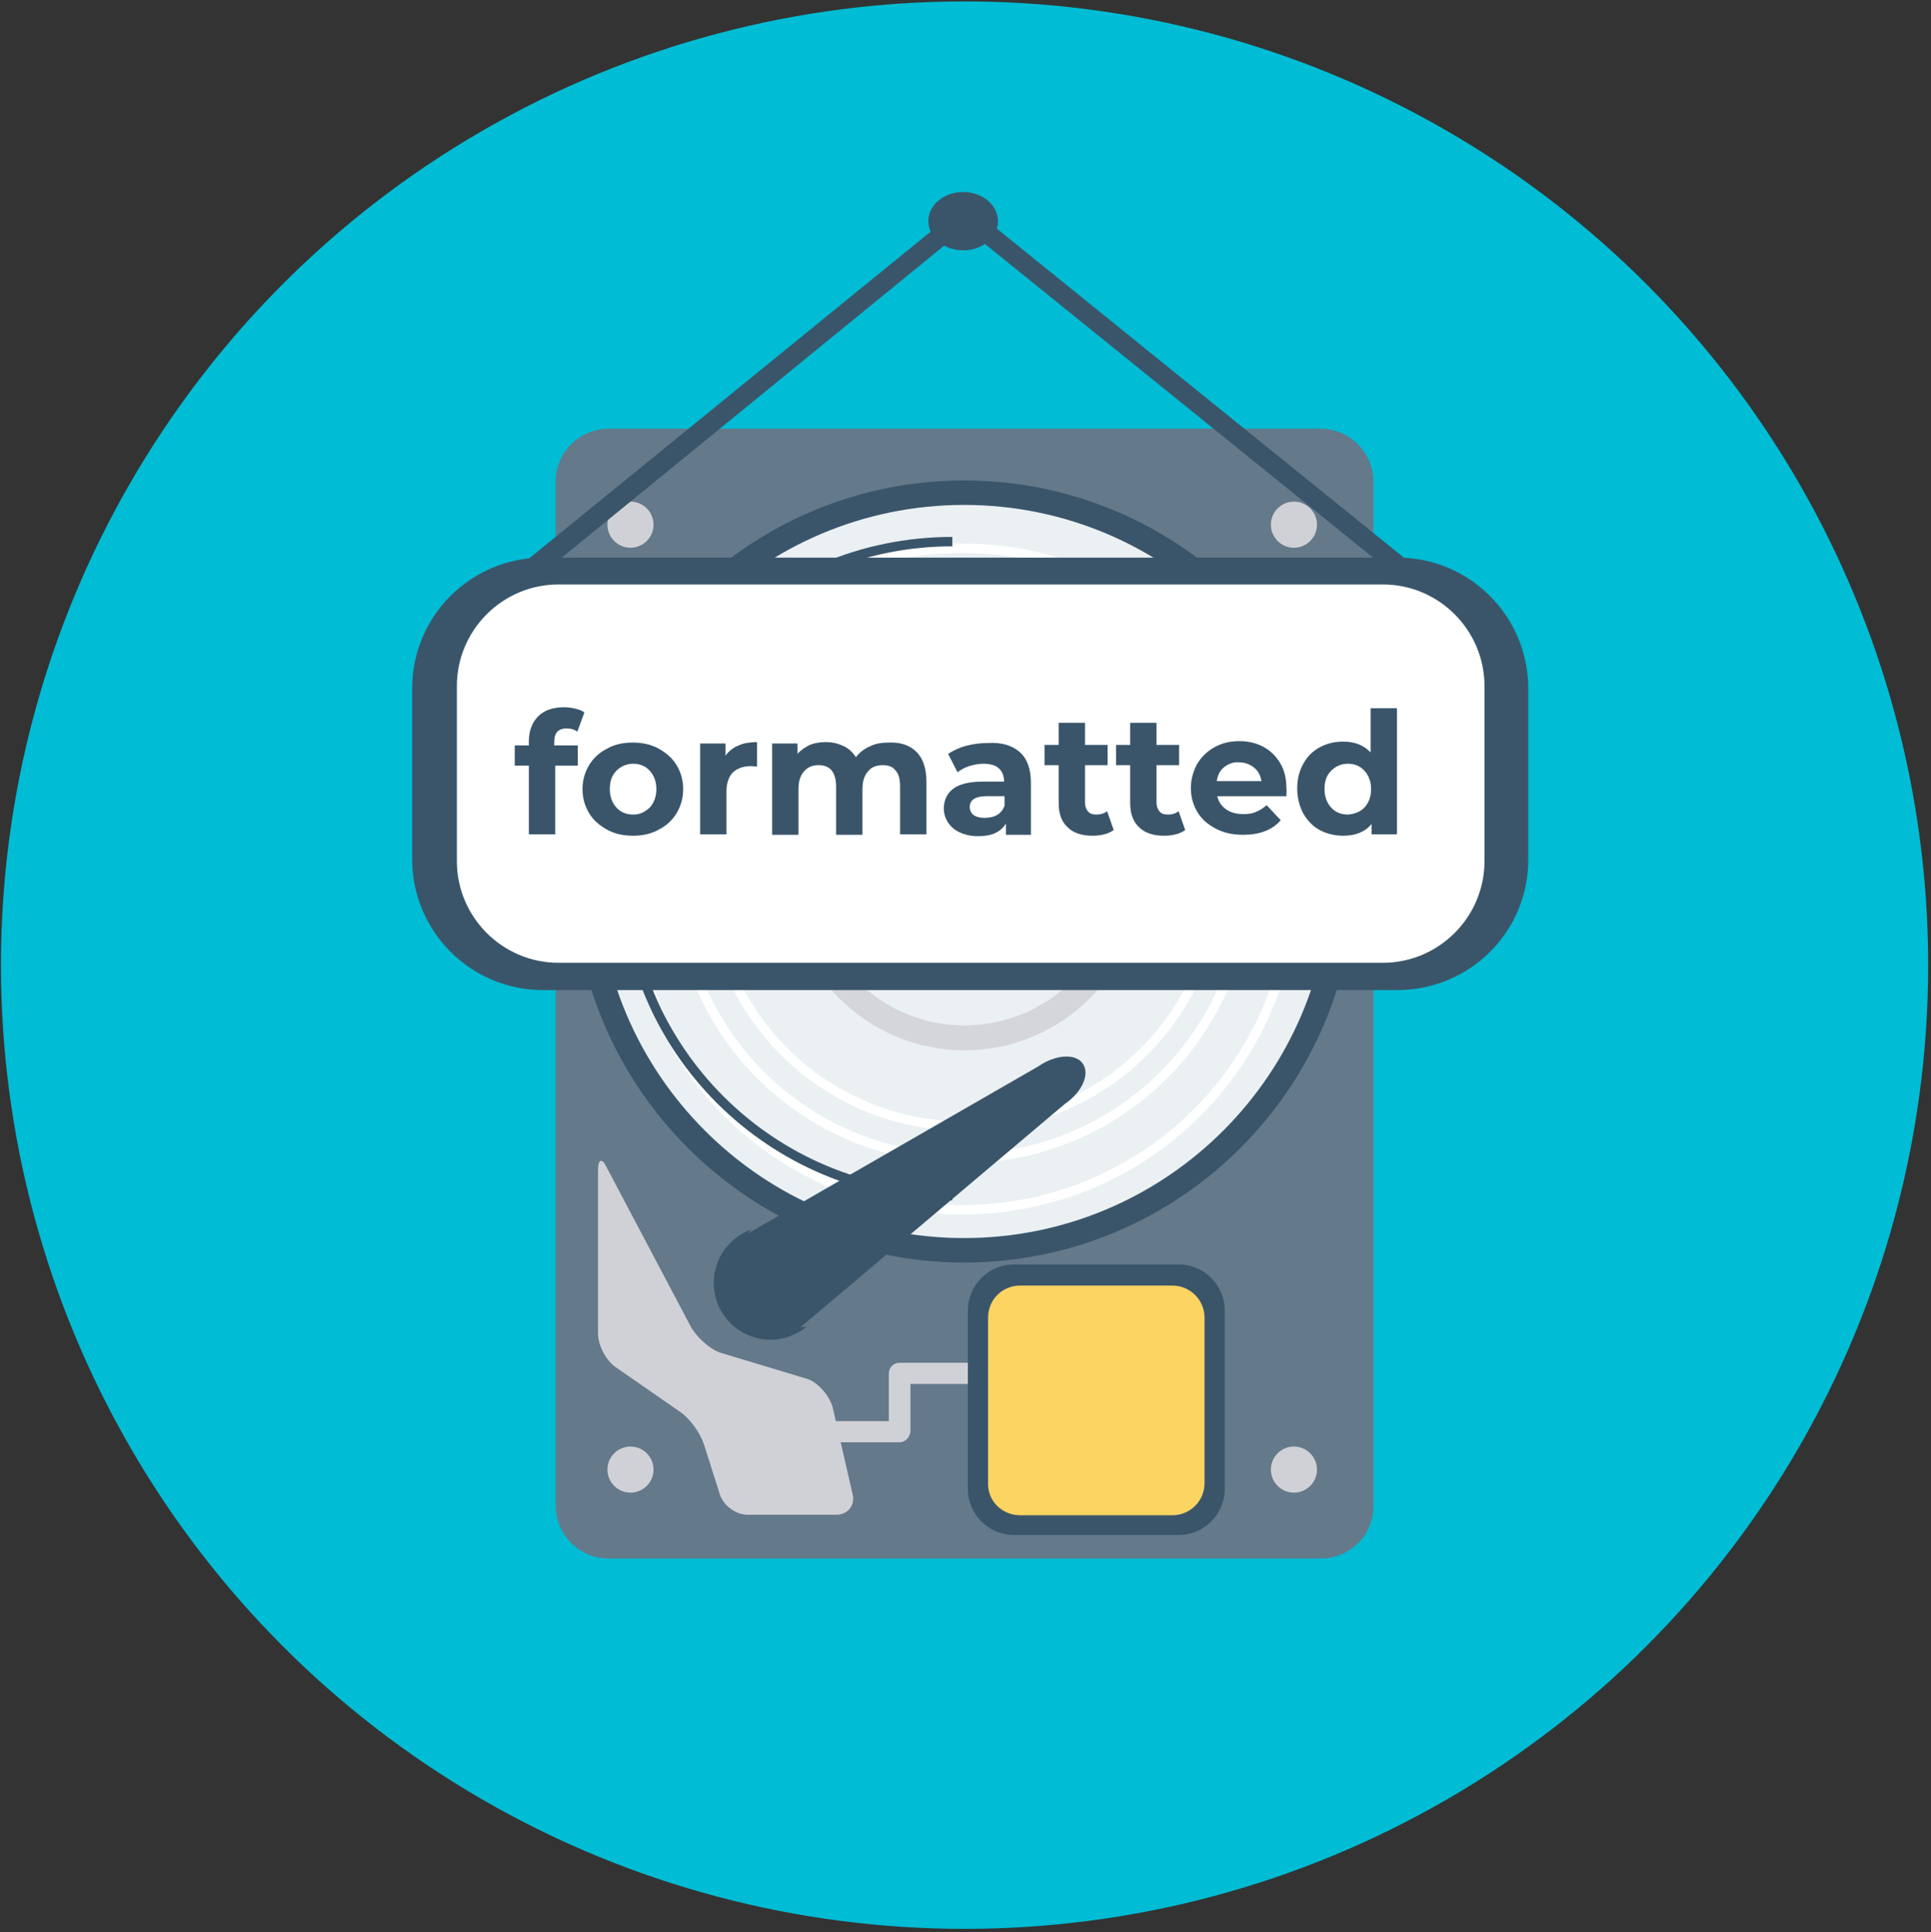<?xml version="1.0" encoding="utf-8"?>
<!-- Generator: Adobe Illustrator 22.0.1, SVG Export Plug-In . SVG Version: 6.00 Build 0)  -->
<svg version="1.1" id="Layer_1_copy" xmlns="http://www.w3.org/2000/svg" xmlns:xlink="http://www.w3.org/1999/xlink" x="0px"
	 y="0px" viewBox="0 0 410.4 410.6" style="enable-background:new 0 0 410.4 410.6;" xml:space="preserve">
<rect x="0" y="0" width="410.4" height="410.6" fill="#333333" stroke="none"/>
<style type="text/css">
	.st0{fill:#00BCD4;}
	.st1{fill:#64798A;}
	.st2{fill:#D0D1D6;}
	.st3{fill:#3A556A;}
	.st4{fill:#EBF0F3;}
	.st5{fill:none;stroke:#FFFFFF;stroke-width:2;stroke-miterlimit:10;}
	.st6{fill:none;stroke:#3A556A;stroke-width:2;stroke-miterlimit:10;}
	.st7{fill:#D5D6DB;stroke:#D5D6DB;stroke-width:3;stroke-miterlimit:10;}
	.st8{fill:#FCD462;}
	.st9{display:none;}
	.st10{display:inline;fill:#FCD462;}
	.st11{display:inline;fill:#D5D6DB;stroke:#D5D6DB;stroke-width:3;stroke-miterlimit:10;}
	.st12{display:inline;fill:#EBF0F3;}
	.st13{fill:#D5D6DB;}
	.st14{display:none;fill:#3A556A;}
	.st15{fill:#FFFFFF;}
	.st16{display:none;opacity:0.2;fill:#363636;enable-background:new    ;}
	.st17{enable-background:new    ;}
</style>
<circle class="st0" cx="205" cy="205.1" r="204.8"/>
<g>
	<g>
		<path class="st1" d="M280.7,331.2H129.4c-6.3,0-11.3-5.1-11.3-11.3V102.4c0-6.3,5.1-11.3,11.3-11.3h151.2
			c6.3,0,11.3,5.1,11.3,11.3v217.5C292,326.2,286.9,331.2,280.7,331.2z"/>
		<g>
			<g>
				<path class="st2" d="M279.9,111.5c0,2.7-2.2,4.9-4.9,4.9c-2.7,0-4.9-2.2-4.9-4.9c0-2.7,2.2-4.9,4.9-4.9
					C277.7,106.6,279.9,108.8,279.9,111.5z"/>
			</g>
			<g>
				<path class="st2" d="M138.9,111.5c0,2.7-2.2,4.9-4.9,4.9s-4.9-2.2-4.9-4.9c0-2.7,2.2-4.9,4.9-4.9S138.9,108.8,138.9,111.5z"/>
			</g>
			<g>
				<path class="st2" d="M279.9,312.3c0,2.7-2.2,4.9-4.9,4.9c-2.7,0-4.9-2.2-4.9-4.9c0-2.7,2.2-4.9,4.9-4.9
					C277.7,307.4,279.9,309.6,279.9,312.3z"/>
			</g>
			<g>
				<path class="st2" d="M138.9,312.3c0,2.7-2.2,4.9-4.9,4.9s-4.9-2.2-4.9-4.9c0-2.7,2.2-4.9,4.9-4.9S138.9,309.6,138.9,312.3z"/>
			</g>
		</g>
		<path class="st3" d="M204.9,268.3c-45.8,0-83.1-37.3-83.1-83.1s37.3-83.1,83.1-83.1s83.1,37.3,83.1,83.1S250.8,268.3,204.9,268.3z
			"/>
		<path class="st4" d="M282.8,185.2c0,43-34.9,77.9-77.9,77.9S127,228.2,127,185.2s34.9-77.9,77.9-77.9S282.8,142.2,282.8,185.2z"/>
		<g>
			<circle class="st5" cx="204.5" cy="185.6" r="60.6"/>
			<circle class="st5" cx="204.9" cy="185.2" r="54.1"/>
			<ellipse class="st5" cx="204.5" cy="186.8" rx="70.5" ry="70.3"/>
			<path class="st6" d="M143.8,184.6c0-33,26.7-59.7,59.7-59.7s59.7,26.7,59.7,59.7"/>
			<path class="st6" d="M202.4,254.1c-38.5,0-69.7-31.1-69.7-69.5s31.2-69.5,69.7-69.5"/>
			<path class="st7" d="M205,221.7c-19.9,0-36.2-16.2-36.2-36.2c0-19.9,16.2-36.2,36.2-36.2s36.2,16.2,36.2,36.2
				C241.2,205.4,225,221.7,205,221.7z M205,151.6c-18.7,0-33.9,15.2-33.9,33.9s15.2,33.9,33.9,33.9s33.9-15.2,33.9-33.9
				S223.7,151.6,205,151.6z"/>
		</g>
		<path class="st8" d="M218.9,185.5c0,7.7-6.2,13.9-13.9,13.9s-13.9-6.2-13.9-13.9s6.2-13.9,13.9-13.9S218.9,177.8,218.9,185.5z"/>
		<g class="st9">
			<ellipse class="st10" cx="205" cy="185.5" rx="13.9" ry="13.9"/>
			<path class="st11" d="M205,149.3c-20,0-36.2,16.3-36.2,36.2c0,20,16.3,36.2,36.2,36.2c20,0,36.2-16.3,36.2-36.2
				C241.2,165.5,225,149.3,205,149.3z M205,219.4c-18.7,0-33.9-15.2-33.9-33.9s15.2-33.9,33.9-33.9s33.9,15.2,33.9,33.9
				S223.7,219.4,205,219.4z"/>
			<path class="st12" d="M204.9,107.3c-43,0-77.9,34.9-77.9,77.9s34.9,77.9,77.9,77.9s77.9-34.9,77.9-77.9S247.9,107.3,204.9,107.3z
				 M205,221.7c-19.9,0-36.2-16.2-36.2-36.2c0-19.9,16.2-36.2,36.2-36.2s36.2,16.2,36.2,36.2C241.2,205.4,225,221.7,205,221.7z"/>
		</g>
		<g>
			<path class="st2" d="M191.2,306.5H170V302h18.9v-10.1c0-1.3,1-2.3,2.3-2.3H219v4.5h-25.5v10.1
				C193.4,305.4,192.4,306.5,191.2,306.5z"/>
		</g>
		<path class="st13" d="M209.9,185.5c0,2.7-2.2,4.9-4.9,4.9s-4.8-2.2-4.8-4.9s2.2-4.9,4.8-4.9C207.7,180.6,209.9,182.8,209.9,185.5z
			"/>
		<path class="st2" d="M127.1,248.7v34.7c0,2.5,1.7,5.7,3.7,7.1l13.7,9.5c2.1,1.4,4.3,4.5,5.1,6.9l3.4,10.7c0.8,2.4,3.4,4.3,5.9,4.3
			h18.8c2.5,0,4.1-2,3.5-4.4l-4.2-18.3c-0.6-2.4-2.9-5.2-5.2-6.1l-18.9-5.7c-2.3-0.9-5.1-3.5-6.2-5.7L129,248.2
			C128,246,127.1,246.2,127.1,248.7z"/>
		<path class="st3" d="M169,283c-3.6,2.5-9.6,0.3-13.2-4.9l0,0c-3.7-5.3-3.7-11.6-0.1-14.1l65-37.4c3.6-2.5,7.9-2.8,9.4-0.6l0,0
			c1.6,2.2-0.1,6.1-3.8,8.6L169,283z"/>
		<path class="st3" d="M163.4,280.9c-1.5,0-3.9-1.4-5.9-4.2c-1.2-1.8-2-4.1-2.1-5.8c0-1,2.3-2.7,2.7-3.1l65-37.4l0.2-0.1
			c0.8-0.6,1.6-0.9,2.3-1.1c-0.4,0.5-1,1.2-1.8,1.7l-0.2,0.1l-57.3,48.3C166.2,279.5,163.9,280.9,163.4,280.9z"/>
		<path class="st3" d="M215.5,326.2c-5.4,0-9.8-4.4-9.8-9.8v-37.9c0-5.4,4.4-9.8,9.8-9.8h35c5.4,0,9.8,4.4,9.8,9.8v37.9
			c0,5.4-4.4,9.8-9.8,9.8H215.5z"/>
		<path class="st8" d="M216.8,322h32.4c3.7,0,6.8-3,6.8-6.8V280c0-3.8-3.1-6.8-6.8-6.8h-32.4c-3.8,0-6.8,3-6.8,6.8v35.2
			C209.9,319,213,322,216.8,322z"/>
		<path class="st3" d="M168.9,282.1c-11.9,0-15-13.7-9.3-20.8c-4.6,1.7-7.9,6.1-7.9,11.3c0,6.7,5.4,12.1,12.1,12.1
			c2.9,0,5.6-1.1,7.7-2.8C170.6,282,169.8,282.1,168.9,282.1z"/>
		<polygon class="st14" points="121.9,126.8 157,124.9 166.3,151 188,143.8 186,183.3 200.4,177.8 205.2,188.2 209.6,188.9 
			203.5,191 199.3,181.5 184.9,186.1 182.2,151 165.7,154.4 151.9,131.7 121.9,138.4 		"/>
		<polygon class="st14" points="243.5,142.5 244.4,160 231.4,164.6 235,175.4 215.3,174.4 218.1,181.6 212.9,184 212.5,186.2 
			211.5,183.1 216.2,181 213.9,173.9 231.4,172.5 229.7,164.3 241,157.4 237.7,142.5 		"/>
	</g>
</g>
<g>
	<g>
		<path class="st3" d="M297,210.4H115.4c-15.4,0-27.8-12.5-27.8-27.8v-36.3c0-15.4,12.5-27.8,27.8-27.8H297
			c15.4,0,27.8,12.5,27.8,27.8v36.3C324.9,197.9,312.4,210.4,297,210.4z"/>
		<path class="st15" d="M293.9,204.6H118.7c-11.9,0-21.6-9.7-21.6-21.6v-37.2c0-11.9,9.7-21.6,21.6-21.6h175.2
			c11.9,0,21.6,9.7,21.6,21.6V183C315.5,194.9,305.8,204.6,293.9,204.6z"/>
		<path class="st3" d="M112.4,123.4c-0.6,0-1.2-0.2-1.7-0.6c-0.9-0.8-0.9-2,0-2.7l92.9-75.6c0.9-0.7,2.3-0.7,3.2,0l92.8,75
			c0.9,0.7,0.9,2,0.1,2.7c-0.9,0.8-2.3,0.8-3.3,0l-91.2-73.7L114,122.9C113.6,123.2,113,123.4,112.4,123.4z"/>
		<ellipse class="st3" cx="204.7" cy="47" rx="7.4" ry="6.2"/>
		<path class="st16" d="M206.3,210.4H102c-8,0-14.4-5.4-14.4-12.1v-67.8c0-6.7,6.5-12.1,14.4-12.1h104.3V210.4z"/>
	</g>
</g>
<g id="formatted" class="st17">
	<path class="st3" d="M117.8,158.4h5v4.3h-4.8v14.6h-5.6v-14.6h-3v-4.3h3v-0.9c0-2.2,0.7-4,2-5.3s3.2-1.9,5.5-1.9
		c0.8,0,1.6,0.1,2.4,0.3c0.8,0.2,1.4,0.4,1.9,0.8l-1.5,4.1c-0.6-0.5-1.4-0.7-2.3-0.7c-1.7,0-2.6,0.9-2.6,2.8V158.4z"/>
	<path class="st3" d="M129,176.3c-1.6-0.9-2.9-2-3.8-3.5c-0.9-1.5-1.4-3.2-1.4-5.1s0.5-3.6,1.4-5.1c0.9-1.5,2.2-2.7,3.8-3.5
		c1.6-0.9,3.4-1.3,5.5-1.3c2,0,3.9,0.4,5.5,1.3c1.6,0.9,2.9,2,3.8,3.5c0.9,1.5,1.4,3.2,1.4,5.1s-0.5,3.6-1.4,5.1
		c-0.9,1.5-2.2,2.7-3.8,3.5c-1.6,0.9-3.4,1.3-5.5,1.3C132.5,177.6,130.6,177.2,129,176.3z M138.1,171.6c0.9-1,1.4-2.3,1.4-3.9
		s-0.5-2.9-1.4-3.9c-0.9-1-2.1-1.5-3.5-1.5s-2.6,0.5-3.6,1.5s-1.4,2.3-1.4,3.9s0.5,2.9,1.4,3.9c0.9,1,2.1,1.5,3.6,1.5
		S137.1,172.5,138.1,171.6z"/>
	<path class="st3" d="M157,158.4c1.1-0.5,2.5-0.7,3.9-0.7v5.2c-0.6,0-1-0.1-1.3-0.1c-1.6,0-2.9,0.5-3.8,1.3
		c-0.9,0.9-1.4,2.3-1.4,4.1v9.1h-5.6V158h5.4v2.6C154.9,159.6,155.8,158.9,157,158.4z"/>
	<path class="st3" d="M194.8,159.8c1.4,1.4,2.1,3.6,2.1,6.4v11.1h-5.6v-10.2c0-1.5-0.3-2.7-1-3.4c-0.6-0.8-1.5-1.1-2.7-1.1
		c-1.3,0-2.4,0.4-3.1,1.3c-0.8,0.9-1.2,2.1-1.2,3.8v9.7h-5.6v-10.2c0-3-1.2-4.6-3.7-4.6c-1.3,0-2.3,0.4-3.1,1.3s-1.2,2.1-1.2,3.8
		v9.7h-5.6V158h5.4v2.2c0.7-0.8,1.6-1.4,2.6-1.9c1-0.4,2.2-0.6,3.4-0.6c1.4,0,2.6,0.3,3.7,0.8c1.1,0.5,2,1.3,2.7,2.4
		c0.8-1,1.8-1.8,3-2.3c1.2-0.6,2.5-0.8,4-0.8C191.5,157.7,193.4,158.4,194.8,159.8z"/>
	<path class="st3" d="M216.7,159.8c1.6,1.4,2.4,3.6,2.4,6.5v11.1h-5.3v-2.4c-1.1,1.8-3,2.7-5.9,2.7c-1.5,0-2.8-0.3-3.9-0.8
		c-1.1-0.5-1.9-1.2-2.5-2.1c-0.6-0.9-0.9-1.9-0.9-3c0-1.8,0.7-3.2,2-4.2c1.4-1,3.4-1.5,6.3-1.5h4.5c0-1.2-0.4-2.2-1.1-2.8
		c-0.7-0.7-1.9-1-3.3-1c-1,0-2,0.2-3,0.5c-1,0.3-1.8,0.8-2.5,1.3l-2-3.9c1.1-0.7,2.3-1.3,3.8-1.7s3-0.6,4.6-0.6
		C212.8,157.7,215.1,158.4,216.7,159.8z M211.9,173.2c0.7-0.4,1.3-1.1,1.6-2v-2h-3.9c-2.3,0-3.5,0.8-3.5,2.3c0,0.7,0.3,1.3,0.8,1.7
		c0.6,0.4,1.3,0.6,2.3,0.6C210.4,173.8,211.2,173.6,211.9,173.2z"/>
	<path class="st3" d="M236.7,176.4c-0.6,0.4-1.2,0.7-2,0.9c-0.8,0.2-1.7,0.3-2.5,0.3c-2.3,0-4.1-0.6-5.3-1.8
		c-1.3-1.2-1.9-2.9-1.9-5.2v-8h-3v-4.3h3v-4.7h5.6v4.7h4.8v4.3h-4.8v7.9c0,0.8,0.2,1.4,0.6,1.9s1,0.7,1.8,0.7c0.9,0,1.6-0.2,2.3-0.7
		L236.7,176.4z"/>
	<path class="st3" d="M251.9,176.4c-0.6,0.4-1.2,0.7-2,0.9c-0.8,0.2-1.7,0.3-2.5,0.3c-2.3,0-4.1-0.6-5.3-1.8
		c-1.3-1.2-1.9-2.9-1.9-5.2v-8h-3v-4.3h3v-4.7h5.6v4.7h4.8v4.3h-4.8v7.9c0,0.8,0.2,1.4,0.6,1.9s1,0.7,1.8,0.7c0.9,0,1.6-0.2,2.3-0.7
		L251.9,176.4z"/>
	<path class="st3" d="M273.4,169.2h-14.7c0.3,1.2,0.9,2.1,1.9,2.8s2.2,1,3.7,1c1,0,1.9-0.1,2.7-0.5c0.8-0.3,1.5-0.8,2.2-1.4l3,3.2
		c-1.8,2.1-4.5,3.1-8,3.1c-2.2,0-4.1-0.4-5.8-1.3c-1.7-0.9-3-2-3.9-3.5c-0.9-1.5-1.4-3.2-1.4-5.1c0-1.9,0.5-3.6,1.3-5.1
		c0.9-1.5,2.1-2.7,3.7-3.6c1.6-0.9,3.3-1.3,5.3-1.3c1.9,0,3.6,0.4,5.1,1.2c1.5,0.8,2.7,2,3.6,3.5c0.9,1.5,1.3,3.3,1.3,5.3
		C273.5,167.8,273.4,168.3,273.4,169.2z M260.2,163c-0.9,0.7-1.4,1.7-1.6,3h9.5c-0.2-1.2-0.7-2.2-1.6-2.9s-1.9-1.1-3.2-1.1
		C262.2,161.9,261.1,162.3,260.2,163z"/>
	<path class="st3" d="M296.9,150.6v26.7h-5.4v-2.2c-1.4,1.7-3.4,2.5-6,2.5c-1.8,0-3.5-0.4-5-1.2c-1.5-0.8-2.6-2-3.5-3.5
		c-0.8-1.5-1.3-3.3-1.3-5.3s0.4-3.7,1.3-5.3c0.8-1.5,2-2.7,3.5-3.5c1.5-0.8,3.1-1.2,5-1.2c2.5,0,4.4,0.8,5.8,2.3v-9.4H296.9z
		 M290,171.6c0.9-1,1.4-2.3,1.4-3.9s-0.5-2.9-1.4-3.9c-0.9-1-2.1-1.5-3.5-1.5c-1.4,0-2.6,0.5-3.6,1.5s-1.4,2.3-1.4,3.9
		s0.5,2.9,1.4,3.9c0.9,1,2.1,1.5,3.6,1.5C287.9,173,289.1,172.5,290,171.6z"/>
</g>
</svg>

